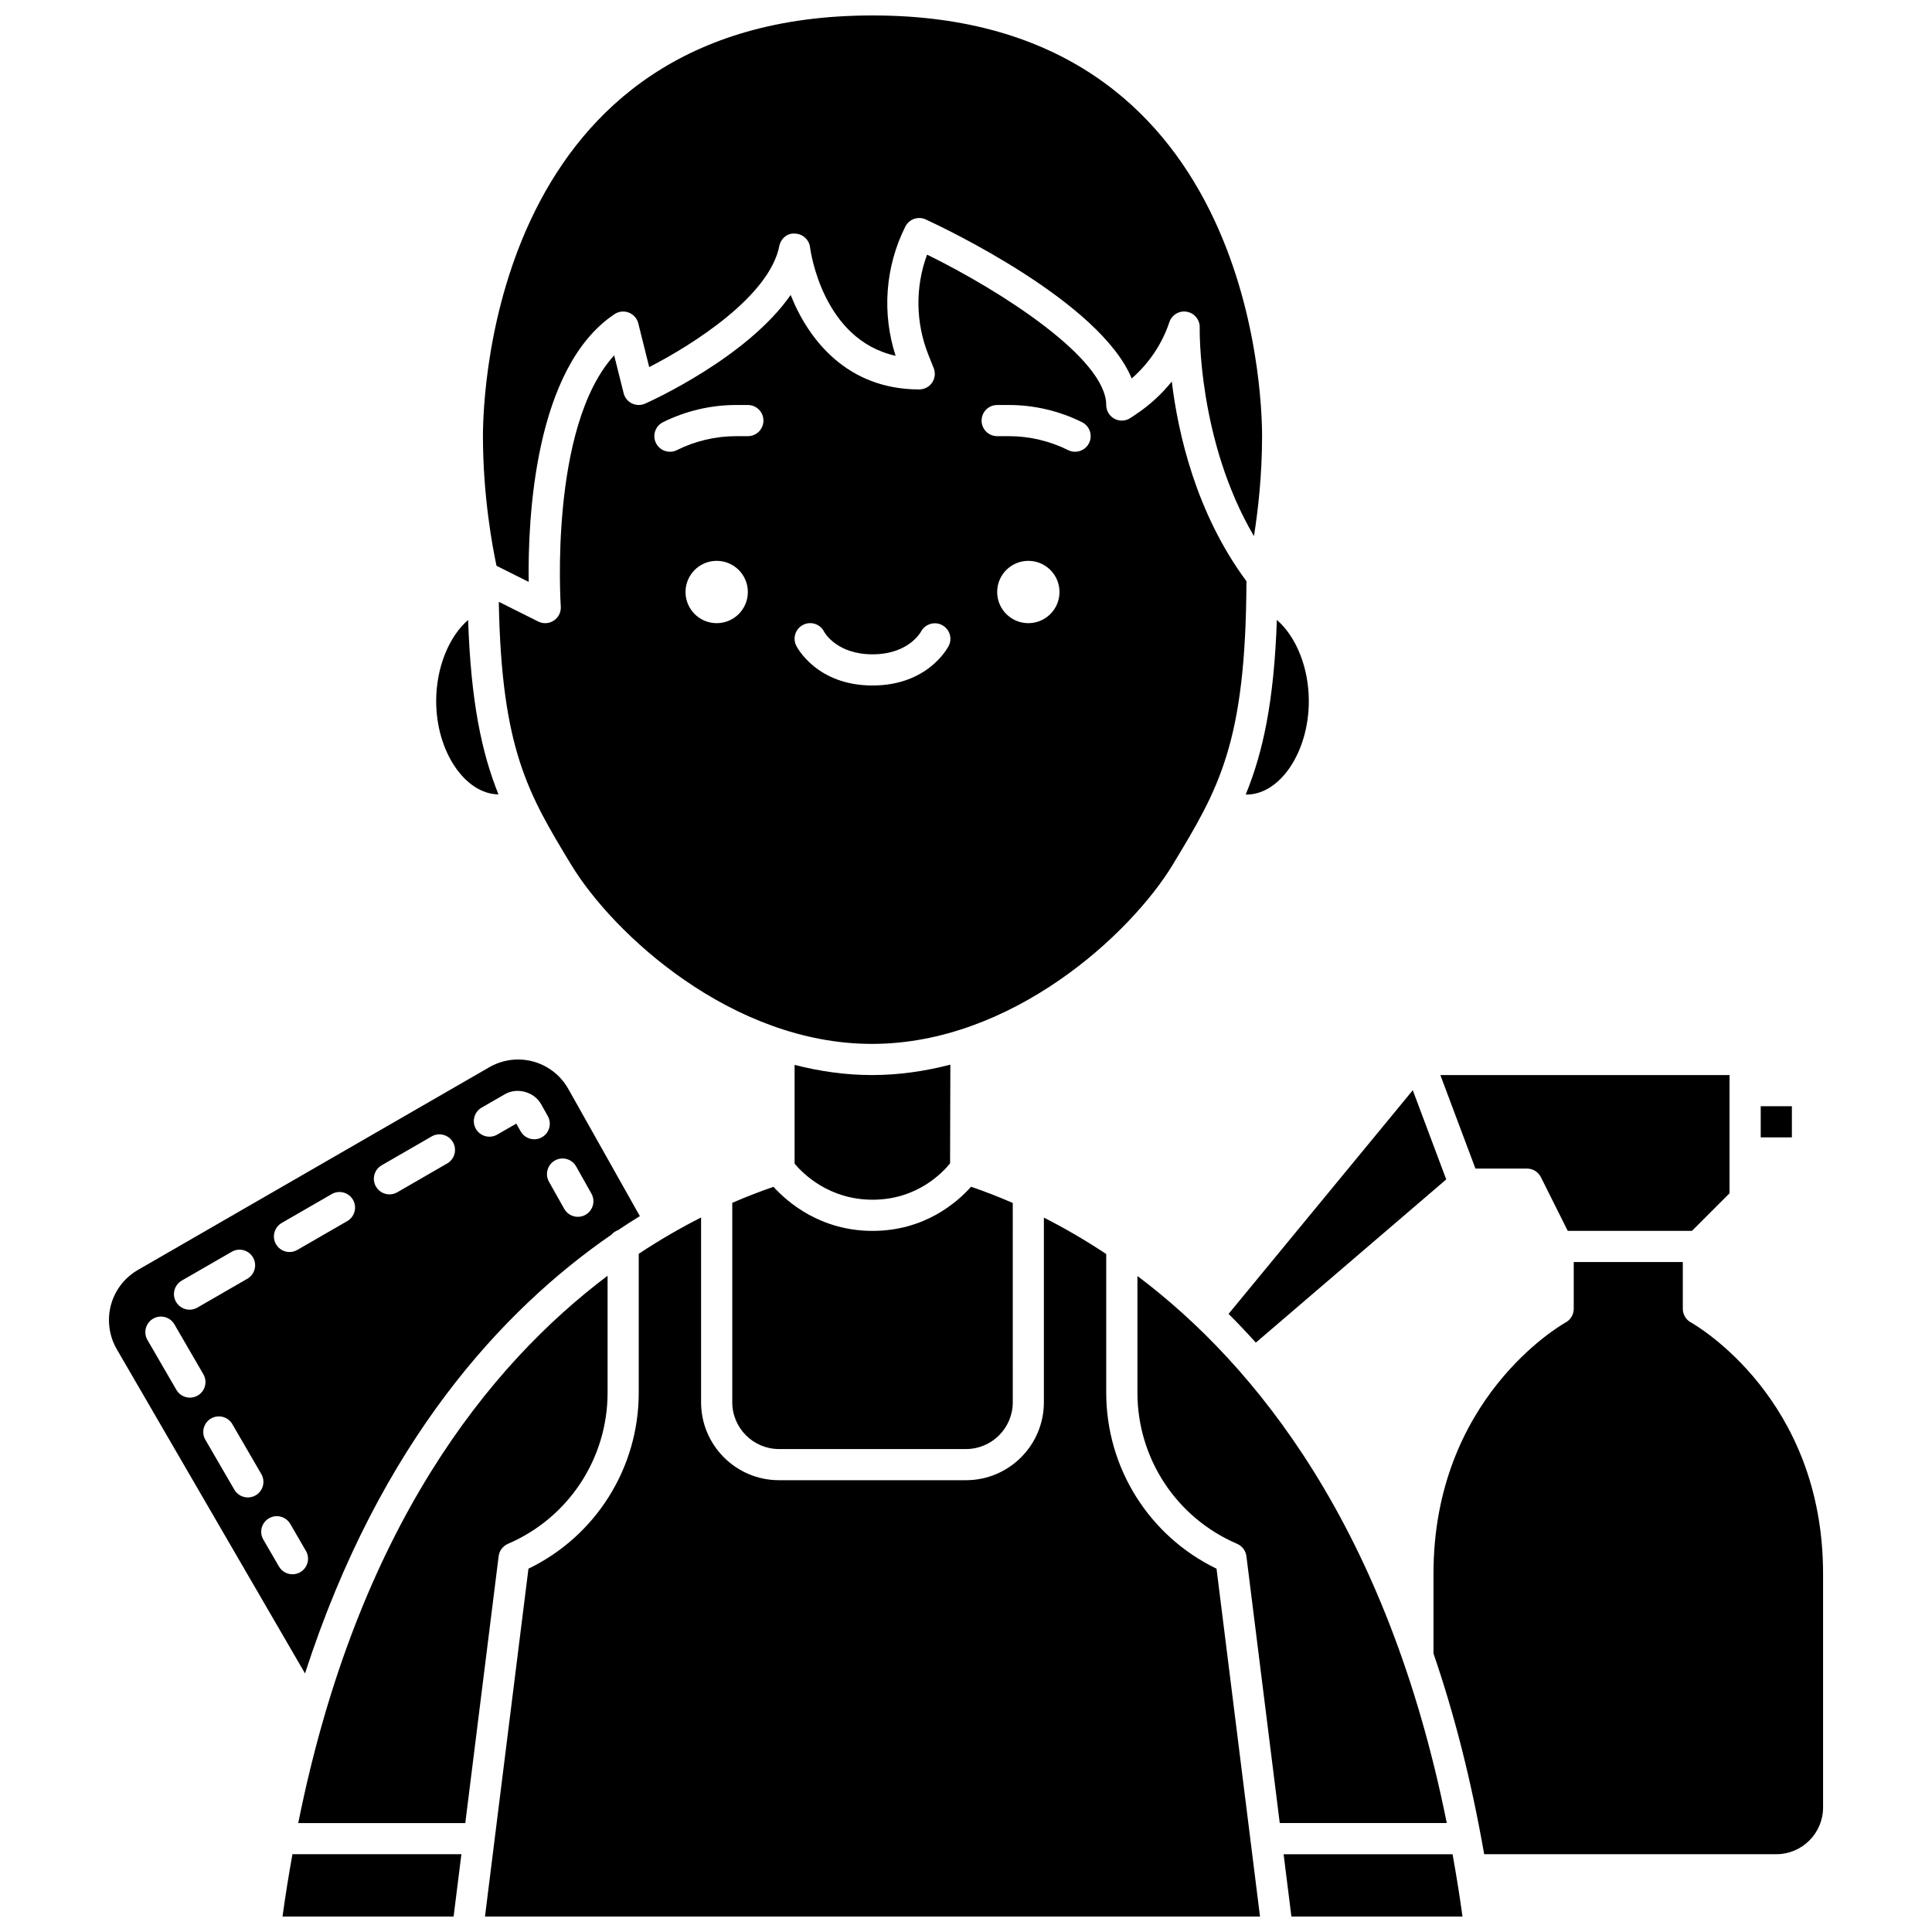 <?xml version="1.0" encoding="UTF-8"?>
<!-- Uploaded to: SVG Repo, www.svgrepo.com, Generator: SVG Repo Mixer Tools -->
<svg width="800px" height="800px" version="1.1" viewBox="144 144 512 512" xmlns="http://www.w3.org/2000/svg">
 <defs>
  <clipPath id="d">
   <path d="m271 148.09h208v150.91h-208z"/>
  </clipPath>
  <clipPath id="c">
   <path d="m272 466h206v185.9h-206z"/>
  </clipPath>
  <clipPath id="b">
   <path d="m218 635h49v16.902h-49z"/>
  </clipPath>
  <clipPath id="a">
   <path d="m484 635h48v16.902h-48z"/>
  </clipPath>
 </defs>
 <path d="m276.1 354.52c-4.445-11.035-7.309-24.535-8.043-46.219-5.051 4.352-8.465 12.547-8.465 21.5 0 13.402 7.691 24.629 16.508 24.719z"/>
 <path d="m454.83 373.08c12.094-19.992 19.348-32.039 19.488-75.059-13.34-17.992-18.125-39.137-19.781-52.914-2.676 3.332-5.863 6.258-9.441 8.645l-1.516 1.012c-1.273 0.852-2.894 0.93-4.242 0.211-1.344-0.719-2.18-2.117-2.18-3.641 0-12.293-27.676-30.133-47.473-39.855-3.16 8.539-3.062 18.023 0.352 26.566l1.398 3.496c0.512 1.273 0.359 2.715-0.414 3.852-0.762 1.129-2.047 1.809-3.418 1.809-19.02 0-29.34-13.086-34.074-25.039-11.547 16.633-37.266 28.227-38.582 28.812-1.117 0.492-2.387 0.465-3.488-0.066-1.098-0.531-1.898-1.523-2.191-2.711l-2.508-10.027c-17.285 18.965-14.184 66.031-14.148 66.543 0.102 1.477-0.59 2.902-1.82 3.727-0.695 0.473-1.496 0.707-2.297 0.707-0.633 0-1.262-0.145-1.848-0.434l-10.465-5.231c0.715 39.082 7.789 50.848 19.141 69.605 11.129 18.387 42.621 47.555 79.758 47.555 37.141 0 68.629-29.168 79.75-47.562zm-120.9-63.934c-4.562 0-8.258-3.695-8.258-8.258s3.695-8.258 8.258-8.258 8.258 3.695 8.258 8.258-3.695 8.258-8.258 8.258zm8.258-49.555h-3.156c-5.402 0-10.812 1.281-15.648 3.695-0.586 0.293-1.219 0.434-1.84 0.434-1.516 0-2.977-0.836-3.699-2.285-1.02-2.039-0.195-4.523 1.848-5.543 5.984-2.984 12.668-4.562 19.344-4.562h3.152c2.285 0 4.129 1.848 4.129 4.129 0 2.285-1.844 4.133-4.129 4.133zm53.25 55.531c-0.215 0.434-5.441 10.539-20.211 10.539-14.773 0-20-10.109-20.215-10.543-1.02-2.039-0.195-4.523 1.848-5.543 2.039-1.016 4.519-0.195 5.543 1.848 0.102 0.199 3.328 5.981 12.824 5.981 9.492 0 12.719-5.781 12.852-6.027 1.074-1.988 3.551-2.785 5.555-1.734 2 1.035 2.812 3.465 1.805 5.481zm21.082-5.977c-4.562 0-8.258-3.695-8.258-8.258s3.695-8.258 8.258-8.258 8.258 3.695 8.258 8.258c0.004 4.562-3.695 8.258-8.258 8.258zm16.086-47.711c-0.723 1.449-2.184 2.285-3.699 2.285-0.621 0-1.25-0.141-1.84-0.434-4.84-2.418-10.254-3.695-15.648-3.695h-3.156c-2.285 0-4.129-1.848-4.129-4.129 0-2.285 1.848-4.129 4.129-4.129h3.156c6.672 0 13.359 1.578 19.344 4.562 2.035 1.023 2.863 3.5 1.844 5.539z"/>
 <path d="m395.78 452.3 0.074-26.156c-6.676 1.73-13.617 2.758-20.773 2.758-7.059 0-13.91-1.008-20.504-2.695v26.18c2.242 2.672 9.129 9.551 20.668 9.551 11.707 0 18.477-7.082 20.535-9.637z"/>
 <path d="m474.33 354.57c8.953 0 16.52-11.348 16.52-24.777 0-8.957-3.414-17.148-8.469-21.504-0.75 21.668-3.691 35.156-8.25 46.258 0.062 0 0.133 0.023 0.199 0.023z"/>
 <g clip-path="url(#d)">
  <path d="m284.11 298.21c-0.242-16.5 1.457-56.766 22.746-70.957 1.117-0.75 2.531-0.898 3.777-0.418 1.254 0.484 2.191 1.547 2.516 2.848l2.898 11.602c11.617-5.953 31.824-18.801 34.473-32.059 0.402-1.98 2.098-3.523 4.199-3.316 2.023 0.074 3.699 1.605 3.949 3.613 0.141 1.086 3.398 24.52 22.68 28.766-3.66-11.262-2.762-23.574 2.566-34.23 1-1.992 3.391-2.836 5.422-1.902 5.144 2.375 46.152 21.824 54.578 42.137 4.57-3.973 8.059-9.152 9.98-14.918 0.645-1.945 2.656-3.129 4.629-2.758 2.016 0.355 3.469 2.137 3.414 4.18-0.012 0.328-0.531 29.93 14.375 55.285 1.051-6.602 2.152-16.012 2.152-26.484 0-11.414-2.891-111.5-103.09-111.5h-0.289c-100.21 0-103.1 100.09-103.1 111.5 0 16.008 2.578 29.598 3.598 34.352z"/>
 </g>
 <path d="m348.98 458.52c-3.305 1.129-6.973 2.523-10.922 4.242v52.859c0 6.832 5.559 12.391 12.391 12.391h49.555c6.832 0 12.391-5.559 12.391-12.391l-0.004-52.824c-4.004-1.742-7.715-3.156-11.055-4.293-3.66 4.109-12.281 11.695-26.09 11.695-13.809 0-22.551-7.594-26.266-11.68z"/>
 <path d="m476.81 499.81 50.457-43.25-8.863-23.641-48.82 59.277c2.414 2.402 4.828 4.957 7.227 7.613z"/>
 <path d="m548.66 453.68c1.566 0 2.992 0.883 3.695 2.285l7.117 14.234h32.906l9.965-9.969v-31.328h-76.633l9.293 24.777z"/>
 <path d="m610.61 437.16h8.258v8.258h-8.258z"/>
 <g clip-path="url(#c)">
  <path d="m437.16 513.08v-36.75c-5.746-3.812-11.297-6.996-16.52-9.645v48.938c0 11.387-9.262 20.648-20.648 20.648h-49.551c-11.387 0-20.648-9.262-20.648-20.648v-48.98c-5.219 2.641-10.77 5.82-16.52 9.629v36.809c0 19.957-11.395 38.008-29.227 46.641l-11.52 92.18h205.39l-11.523-92.18c-17.836-8.629-29.23-26.68-29.23-46.641z"/>
 </g>
 <g clip-path="url(#b)">
  <path d="m218.87 651.9h45.34l2.066-16.52-44.777 0.004c-0.957 5.363-1.855 10.832-2.629 16.516z"/>
 </g>
 <path d="m306.07 471.17c0.461-0.531 1.039-0.934 1.719-1.172 1.949-1.309 3.875-2.539 5.781-3.711l-18.98-33.738c-2.695-4.797-7.789-7.773-13.289-7.773-2.668 0-5.297 0.707-7.613 2.039l-93.184 53.758c-4.711 2.715-7.629 7.777-7.629 13.207 0 2.797 0.715 5.441 2.062 7.762l49.895 85.934c19.895-61.445 52.473-96.496 81.238-116.3zm-15.012-19.629c1.992-1.113 4.508-0.414 5.625 1.578l4.047 7.199c1.117 1.988 0.414 4.504-1.578 5.625-0.641 0.359-1.332 0.527-2.019 0.527-1.445 0-2.844-0.762-3.606-2.106l-4.047-7.199c-1.113-1.984-0.406-4.5 1.578-5.625zm-19.426-14.008 6.18-3.562c3.223-1.859 7.727-0.645 9.562 2.609l1.797 3.188c1.117 1.988 0.418 4.504-1.574 5.621-0.641 0.363-1.332 0.531-2.019 0.531-1.445 0-2.84-0.762-3.602-2.106l-1.152-2.047-5.062 2.918c-1.977 1.133-4.5 0.457-5.641-1.512-1.141-1.973-0.461-4.5 1.512-5.641zm-26.484 15.281 13.242-7.644c1.969-1.141 4.5-0.461 5.641 1.512s0.461 4.5-1.512 5.641l-13.242 7.644c-0.648 0.375-1.359 0.555-2.062 0.555-1.43 0-2.816-0.742-3.582-2.066-1.141-1.973-0.465-4.5 1.516-5.641zm-26.488 15.277 13.242-7.644c1.969-1.137 4.496-0.461 5.641 1.512 1.141 1.977 0.461 4.5-1.512 5.641l-13.242 7.644c-0.648 0.375-1.359 0.555-2.062 0.555-1.43 0-2.816-0.742-3.582-2.066-1.141-1.973-0.461-4.496 1.516-5.641zm-26.492 15.281 13.25-7.641c1.969-1.141 4.5-0.457 5.641 1.512 1.141 1.977 0.461 4.5-1.512 5.641l-13.246 7.644c-0.648 0.375-1.359 0.555-2.062 0.555-1.43 0-2.816-0.742-3.582-2.066-1.145-1.977-0.465-4.5 1.512-5.644zm4.227 30.461c-0.652 0.379-1.367 0.559-2.07 0.559-1.426 0-2.812-0.738-3.578-2.055l-7.672-13.227c-1.145-1.973-0.473-4.5 1.5-5.644 1.98-1.148 4.504-0.465 5.644 1.5l7.672 13.223c1.148 1.973 0.477 4.5-1.496 5.644zm15.355 26.445c-0.652 0.375-1.367 0.559-2.07 0.559-1.426 0-2.809-0.738-3.578-2.055l-7.676-13.223c-1.145-1.973-0.473-4.5 1.5-5.644 1.98-1.133 4.504-0.465 5.644 1.5l7.676 13.223c1.152 1.965 0.48 4.492-1.496 5.641zm11.824 20.363c-0.652 0.379-1.367 0.559-2.07 0.559-1.426 0-2.812-0.738-3.578-2.055l-4.144-7.141c-1.145-1.973-0.473-4.5 1.5-5.644 1.977-1.145 4.504-0.465 5.644 1.5l4.144 7.141c1.152 1.969 0.477 4.496-1.496 5.641z"/>
 <path d="m278.61 553.13c16.039-6.879 26.406-22.598 26.406-40.047v-30.992c-31.441 23.656-66.266 66.82-81.98 145.04h44.27l8.84-70.715c0.176-1.457 1.113-2.703 2.465-3.281z"/>
 <path d="m445.43 482.15v30.93c0 17.453 10.367 33.168 26.406 40.043 1.352 0.578 2.293 1.824 2.473 3.281l8.836 70.719h44.266c-15.715-78.137-50.531-121.3-81.98-144.97z"/>
 <g clip-path="url(#a)">
  <path d="m484.17 635.39 2.066 16.52h45.34c-0.773-5.688-1.672-11.152-2.629-16.52z"/>
 </g>
 <path d="m592.08 494.45c-1.305-0.73-2.117-2.113-2.117-3.606v-12.391h-28.906v12.391c0 1.5-0.812 2.883-2.125 3.609-1.426 0.797-35.043 20.203-35.043 66.594v21.152c5.441 15.82 9.996 33.516 13.43 53.18l77.422 0.004c6.832 0 12.391-5.559 12.391-12.391v-61.945c-0.004-46.391-33.621-65.797-35.051-66.598z"/>
</svg>